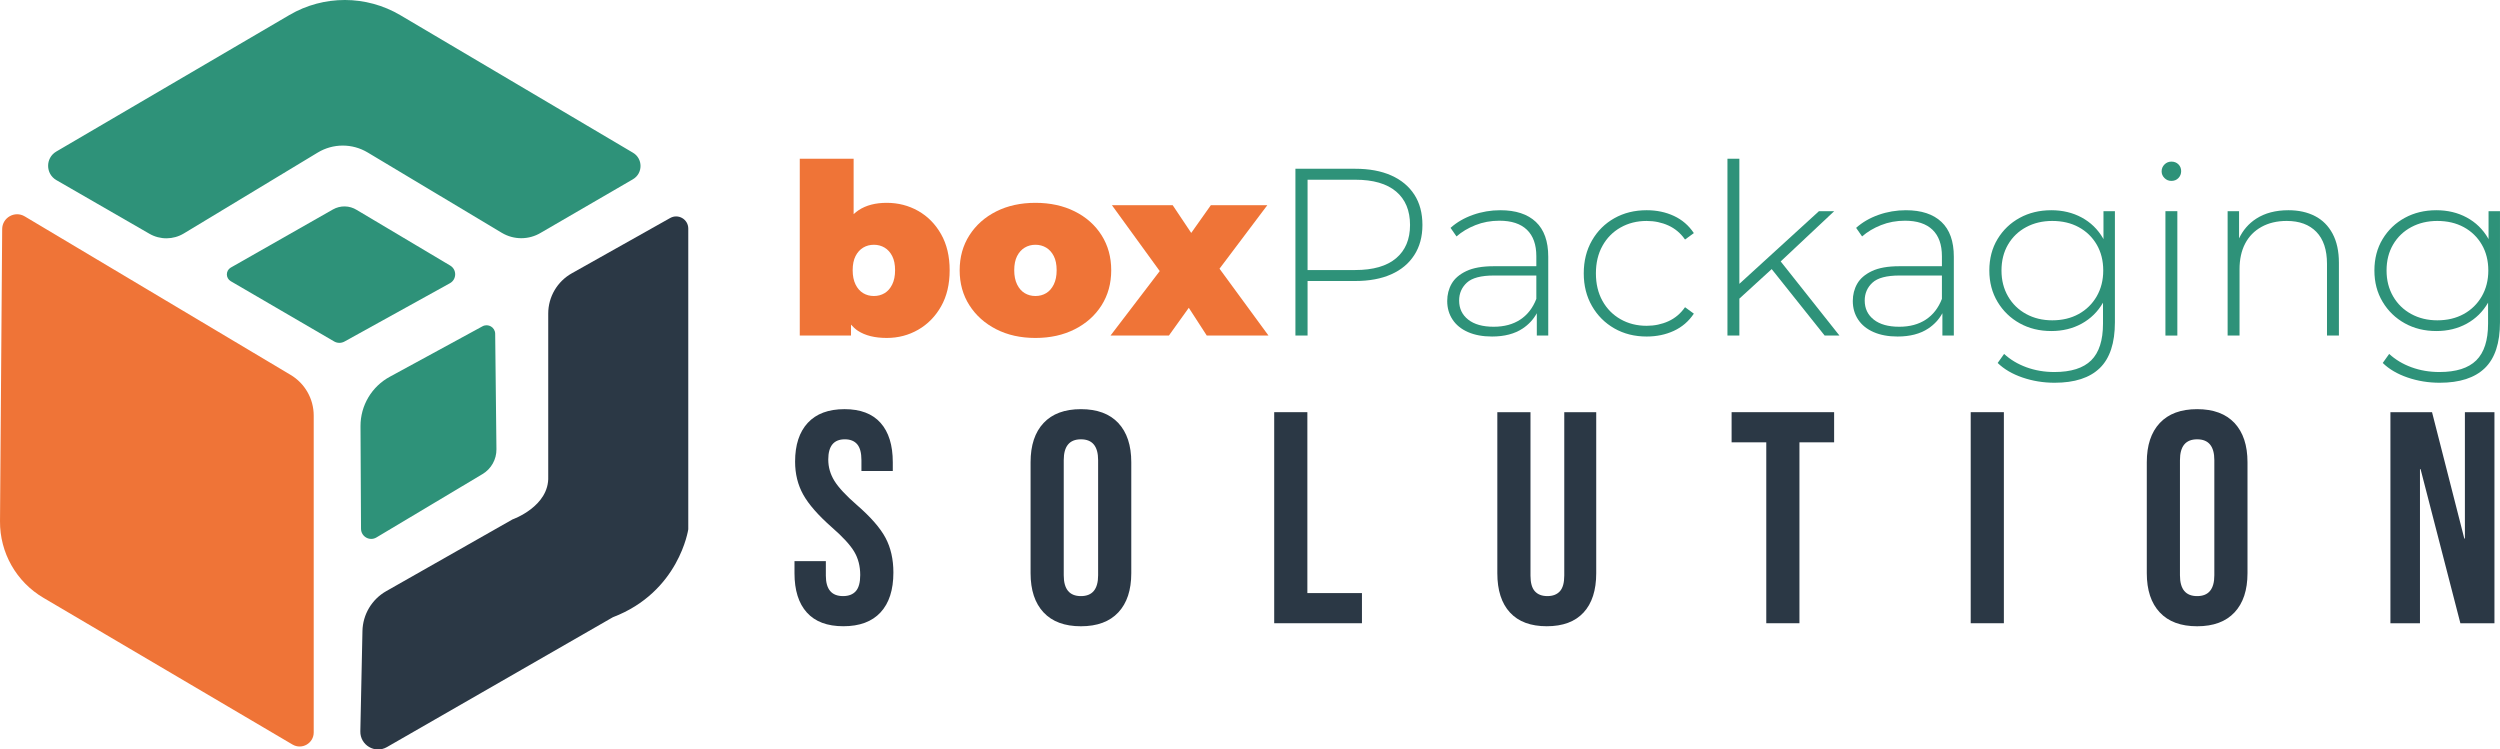 <?xml version="1.0" encoding="UTF-8"?>
<svg xmlns="http://www.w3.org/2000/svg" xmlns:xlink="http://www.w3.org/1999/xlink" xmlns:xodm="http://www.corel.com/coreldraw/odm/2003" xml:space="preserve" width="162.428mm" height="48.694mm" version="1.1" style="shape-rendering:geometricPrecision; text-rendering:geometricPrecision; image-rendering:optimizeQuality; fill-rule:evenodd; clip-rule:evenodd" viewBox="0 0 5776.31 1731.68">
 <defs>
  <style type="text/css">
   
    .fil0 {fill:#EF7437;fill-rule:nonzero}
    .fil1 {fill:#2E9279;fill-rule:nonzero}
    .fil2 {fill:#2B3845;fill-rule:nonzero}
   
  </style>
 </defs>
 <g id="Layer_x0020_1">
  <g id="BPS_x0020_LOGO.cdr">
   <path class="fil0" d="M2061.51 657.24c-4.42,8.99 -10.27,15.68 -17.61,20.1 -7.35,4.4 -15.6,6.6 -24.78,6.6 -9.19,0 -17.45,-2.2 -24.78,-6.6 -7.34,-4.42 -13.21,-11.1 -17.62,-20.1 -4.39,-9 -6.6,-19.91 -6.6,-32.76 0,-13.23 2.21,-24.14 6.6,-32.77 4.42,-8.62 10.29,-15.14 17.62,-19.55 7.33,-4.4 15.59,-6.61 24.78,-6.61 9.17,0 17.43,2.21 24.78,6.61 7.34,4.4 13.2,10.93 17.61,19.55 4.4,8.63 6.6,19.55 6.6,32.77 0,12.85 -2.2,23.76 -6.6,32.76zm60.01 -169.87c-22.02,-12.47 -46.25,-18.72 -72.68,-18.72 -26.06,0 -47.62,5.61 -64.68,16.8 -4.23,2.77 -8.17,5.91 -11.83,9.4l0 -128.05 -124.44 0 0 408.55 118.37 0 0 -25.28c4.82,5.42 10,10.36 15.98,14.26 16.86,11.01 39.08,16.52 66.6,16.52 26.43,0 50.66,-6.34 72.68,-19.01 22.03,-12.66 39.64,-30.64 52.87,-53.94 13.21,-23.31 19.82,-51.12 19.82,-83.41 0,-32.3 -6.61,-60.11 -19.82,-83.42 -13.23,-23.31 -30.84,-41.2 -52.87,-53.69z"></path>
   <path class="fil0" d="M2434.8 657.24c-4.4,8.99 -10.27,15.68 -17.61,20.1 -7.35,4.4 -15.6,6.6 -24.78,6.6 -9.17,0 -17.45,-2.2 -24.78,-6.6 -7.34,-4.42 -13.21,-11.1 -17.63,-20.1 -4.39,-9 -6.6,-19.91 -6.6,-32.76 0,-13.23 2.21,-24.14 6.6,-32.77 4.42,-8.62 10.29,-15.14 17.63,-19.55 7.33,-4.4 15.6,-6.61 24.78,-6.61 9.17,0 17.43,2.21 24.78,6.61 7.34,4.4 13.21,10.93 17.61,19.55 4.42,8.63 6.61,19.55 6.61,32.77 0,12.85 -2.2,23.76 -6.61,32.76zm110.4 -113.7c-14.88,-23.49 -35.52,-41.84 -61.95,-55.06 -26.42,-13.21 -56.71,-19.82 -90.84,-19.82 -34.14,0 -64.33,6.61 -90.58,19.82 -26.23,13.22 -46.9,31.58 -61.94,55.06 -15.05,23.5 -22.57,50.47 -22.57,80.95 0,30.46 7.52,57.44 22.57,80.93 15.04,23.49 35.7,41.94 61.94,55.33 26.24,13.41 56.44,20.11 90.58,20.11 34.14,0 64.42,-6.7 90.84,-20.11 26.43,-13.39 47.07,-31.84 61.95,-55.33 14.85,-23.49 22.29,-50.47 22.29,-80.93 0,-30.47 -7.44,-57.45 -22.29,-80.95z"></path>
   <polygon class="fil0" points="2930.89,775.34 2817.7,620.83 2928.13,474.17 2797.65,474.17 2752.35,538.19 2709.55,474.17 2569.15,474.17 2679.59,626.34 2565.85,775.34 2700.74,775.34 2746.73,711.17 2788.3,775.34 "></polygon>
   <path class="fil1" d="M3225.72 596.68c-21.48,18.17 -52.96,27.25 -94.42,27.25l-110.13 0 0 -208.67 110.13 0c41.46,0 72.94,9.09 94.42,27.25 21.48,18.18 32.21,43.96 32.21,77.36 0,33.04 -10.73,58.65 -32.21,76.82zm-11.28 -191.33c-23.13,-10.28 -50.85,-15.42 -83.14,-15.42l-138.2 0 0 385.41 28.08 0 0 -126.08 110.13 0c32.29,0 60,-5.13 83.14,-15.42 23.11,-10.26 40.91,-25.14 53.39,-44.6 12.49,-19.45 18.73,-42.57 18.73,-69.38 0,-27.53 -6.24,-50.92 -18.73,-70.19 -12.48,-19.27 -30.28,-34.05 -53.39,-44.32z"></path>
   <path class="fil1" d="M3512.58 738.45c-16.71,11.02 -37.17,16.51 -61.4,16.51 -25.32,0 -44.96,-5.49 -58.91,-16.51 -13.95,-11.01 -20.91,-25.69 -20.91,-44.05 0,-16.52 5.96,-30.28 17.89,-41.3 11.92,-11 32.76,-16.51 62.49,-16.51l98.01 0 0 53.96c-8.08,20.93 -20.46,36.89 -37.16,47.9zm-45.98 -252.72c-22.02,0 -43.14,3.57 -63.32,10.73 -20.19,7.16 -37.44,17.18 -51.75,30.02l13.76 19.81c12.12,-10.64 26.71,-19.34 43.77,-26.14 17.06,-6.79 35.52,-10.19 55.33,-10.19 27.9,0 49.09,6.97 63.61,20.92 14.49,13.95 21.74,34.31 21.74,61.11l0 23.12 -98.56 0c-26.42,0 -47.54,3.78 -63.3,11.29 -15.8,7.52 -27.09,17.25 -33.87,29.18 -6.8,11.93 -10.19,25.24 -10.19,39.92 0,16.16 4.14,30.47 12.4,42.94 8.25,12.49 20.19,22.12 35.79,28.91 15.59,6.8 34.03,10.19 55.32,10.19 28.63,0 52.22,-6.15 70.74,-18.44 14.04,-9.31 24.94,-21.11 32.77,-35.37l0 51.6 26.42 0 0 -182.24c0,-35.6 -9.53,-62.4 -28.63,-80.39 -19.08,-17.98 -46.43,-26.97 -82.04,-26.97z"></path>
   <path class="fil1" d="M3744.37 525.65c17.8,-10.09 37.9,-15.14 60.29,-15.14 17.98,0 34.69,3.49 50.11,10.46 15.41,6.97 28.26,17.8 38.54,32.48l20.37 -14.87c-11.76,-17.61 -27.07,-30.83 -45.98,-39.63 -18.9,-8.82 -39.92,-13.23 -63.04,-13.23 -27.9,0 -52.76,6.16 -74.61,18.46 -21.84,12.29 -39.09,29.44 -51.75,51.47 -12.66,22.02 -18.99,47.35 -18.99,75.98 0,28.28 6.33,53.42 18.99,75.44 12.66,22.02 29.91,39.28 51.75,51.75 21.84,12.48 46.71,18.73 74.61,18.73 23.12,0 44.14,-4.42 63.04,-13.22 18.91,-8.81 34.23,-22.02 45.98,-39.64l-20.37 -14.87c-10.28,14.69 -23.14,25.52 -38.54,32.49 -15.42,6.97 -32.13,10.46 -50.11,10.46 -22.39,0 -42.49,-5.04 -60.29,-15.16 -17.8,-10.09 -31.74,-24.23 -41.84,-42.39 -10.1,-18.17 -15.14,-39.37 -15.14,-63.6 0,-24.23 5.04,-45.41 15.14,-63.59 10.1,-18.17 24.04,-32.29 41.84,-42.39z"></path>
   <polygon class="fil1" points="4237.98,487.93 4202.74,487.93 4018.85,655.83 4018.85,366.81 3991.32,366.81 3991.32,775.34 4018.85,775.34 4018.85,690 4093.53,621.77 4215.95,775.34 4250.1,775.34 4114.33,604.04 "></polygon>
   <path class="fil1" d="M4449.69 738.45c-16.71,11.02 -37.17,16.51 -61.4,16.51 -25.32,0 -44.96,-5.49 -58.91,-16.51 -13.95,-11.01 -20.91,-25.69 -20.91,-44.05 0,-16.52 5.96,-30.28 17.89,-41.3 11.92,-11 32.76,-16.51 62.49,-16.51l98.01 0 0 53.96c-8.08,20.93 -20.46,36.89 -37.16,47.9zm-45.98 -252.72c-22.02,0 -43.14,3.57 -63.32,10.73 -20.19,7.16 -37.44,17.18 -51.75,30.02l13.76 19.81c12.12,-10.64 26.71,-19.34 43.77,-26.14 17.06,-6.79 35.52,-10.19 55.33,-10.19 27.9,0 49.09,6.97 63.61,20.92 14.49,13.95 21.74,34.31 21.74,61.11l0 23.12 -98.56 0c-26.42,0 -47.54,3.78 -63.3,11.29 -15.8,7.52 -27.09,17.25 -33.87,29.18 -6.8,11.93 -10.19,25.24 -10.19,39.92 0,16.16 4.14,30.47 12.4,42.94 8.25,12.49 20.19,22.12 35.79,28.91 15.59,6.8 34.03,10.19 55.32,10.19 28.63,0 52.22,-6.15 70.74,-18.44 14.04,-9.31 24.94,-21.11 32.77,-35.37l0 51.6 26.42 0 0 -182.24c0,-35.6 -9.53,-62.4 -28.63,-80.39 -19.08,-17.98 -46.43,-26.97 -82.04,-26.97z"></path>
   <path class="fil1" d="M4844.46 684.77c-10.11,17.44 -23.95,31.02 -41.57,40.75 -17.62,9.72 -38,14.59 -61.13,14.59 -22.38,0 -42.48,-4.87 -60.28,-14.59 -17.8,-9.72 -31.74,-23.31 -41.84,-40.75 -10.1,-17.44 -15.14,-37.35 -15.14,-59.74 0,-22.76 5.05,-42.75 15.14,-60.01 10.1,-17.24 24.04,-30.64 41.84,-40.2 17.8,-9.54 37.9,-14.32 60.28,-14.32 23.13,0 43.51,4.78 61.13,14.32 17.61,9.56 31.45,22.96 41.57,40.2 10.09,17.26 15.14,37.26 15.14,60.01 0,22.4 -5.06,42.3 -15.14,59.74zm15.69 -132.08c-0.4,-0.73 -0.68,-1.54 -1.1,-2.26 -12.12,-20.74 -28.54,-36.71 -49.28,-47.91 -20.74,-11.19 -44.14,-16.79 -70.19,-16.79 -27.17,0 -51.49,5.87 -72.97,17.61 -21.48,11.75 -38.54,28.08 -51.2,49 -12.67,20.92 -18.99,45.14 -18.99,72.68 0,27.18 6.32,51.3 18.99,72.4 12.66,21.11 29.72,37.64 51.2,49.56 21.48,11.93 45.79,17.89 72.97,17.89 26.06,0 49.45,-5.69 70.19,-17.06 20.74,-11.38 37.16,-27.53 49.28,-48.45l0 48.45c0,38.54 -9.1,66.79 -27.26,84.79 -18.17,17.97 -46.52,26.97 -85.06,26.97 -23.14,0 -44.7,-3.68 -64.7,-11.02 -20.01,-7.35 -37.16,-17.61 -51.49,-30.82l-14.85 20.91c14.68,14.33 33.76,25.51 57.26,33.59 23.49,8.07 48.26,12.12 74.33,12.12 46.24,0 81.02,-11.29 104.33,-33.86 23.31,-22.57 34.96,-57.91 34.96,-105.99l0 -256.58 -26.42 0 0 64.76z"></path>
   <path class="fil1" d="M5017.06 373.41c-6.24,0 -11.56,2.2 -15.96,6.6 -4.42,4.4 -6.61,9.73 -6.61,15.97 0,5.88 2.19,11.01 6.61,15.42 4.39,4.41 9.71,6.61 15.96,6.61 6.6,0 12.02,-2.21 16.25,-6.61 4.21,-4.4 6.33,-9.72 6.33,-15.97 0,-6.24 -2.12,-11.47 -6.33,-15.7 -4.23,-4.21 -9.65,-6.32 -16.25,-6.32z"></path>
   <polygon class="fil1" points="5003.29,775.34 5030.82,775.34 5030.82,487.94 5003.29,487.94 "></polygon>
   <path class="fil1" d="M5348.78 499.22c-17.44,-9 -37.9,-13.49 -61.39,-13.49 -29.37,0 -54.15,6.51 -74.32,19.53 -17.65,11.4 -30.7,26.74 -39.66,45.57l0 -62.9 -26.42 0 0 287.41 27.53 0 0 -153.06c0,-23.13 4.31,-42.96 12.95,-59.47 8.61,-16.52 21.19,-29.36 37.7,-38.54 16.52,-9.17 35.98,-13.78 58.37,-13.78 29.37,0 52.22,8.46 68.55,25.33 16.32,16.9 24.5,41.49 24.5,73.78l0 165.73 27.53 0 0 -167.93c0,-26.8 -4.88,-49.28 -14.59,-67.44 -9.72,-18.18 -23.31,-31.75 -40.75,-40.75z"></path>
   <path class="fil1" d="M5734.19 684.77c-10.11,17.44 -23.95,31.02 -41.57,40.75 -17.63,9.72 -38,14.59 -61.14,14.59 -22.38,0 -42.48,-4.87 -60.28,-14.59 -17.8,-9.72 -31.74,-23.31 -41.84,-40.75 -10.1,-17.44 -15.14,-37.35 -15.14,-59.74 0,-22.76 5.04,-42.75 15.14,-60.01 10.1,-17.24 24.04,-30.64 41.84,-40.2 17.8,-9.54 37.9,-14.32 60.28,-14.32 23.13,0 43.51,4.78 61.14,14.32 17.61,9.56 31.45,22.96 41.57,40.2 10.09,17.26 15.14,37.26 15.14,60.01 0,22.4 -5.06,42.3 -15.14,59.74zm15.69 -196.84l0 64.76c-0.4,-0.73 -0.68,-1.54 -1.11,-2.26 -12.12,-20.74 -28.54,-36.71 -49.28,-47.91 -20.74,-11.19 -44.13,-16.79 -70.19,-16.79 -27.17,0 -51.49,5.87 -72.96,17.61 -21.48,11.75 -38.54,28.08 -51.2,49 -12.67,20.92 -18.99,45.14 -18.99,72.68 0,27.18 6.32,51.3 18.99,72.4 12.66,21.11 29.72,37.64 51.2,49.56 21.48,11.93 45.79,17.89 72.96,17.89 26.06,0 49.46,-5.69 70.19,-17.06 20.74,-11.38 37.16,-27.53 49.28,-48.45l0 48.45c0,38.54 -9.09,66.79 -27.26,84.79 -18.17,17.97 -46.52,26.97 -85.06,26.97 -23.13,0 -44.7,-3.68 -64.7,-11.02 -20.01,-7.35 -37.16,-17.61 -51.49,-30.82l-14.85 20.91c14.68,14.33 33.76,25.51 57.26,33.59 23.49,8.07 48.27,12.12 74.33,12.12 46.25,0 81.02,-11.29 104.33,-33.86 23.31,-22.57 34.96,-57.91 34.96,-105.99l0 -256.58 -26.42 0z"></path>
   <path class="fil2" d="M1979.89 1166.91c-25.08,-21.81 -42.39,-40.41 -51.9,-55.73 -9.52,-15.33 -14.27,-31.81 -14.27,-49.47 0,-31.11 12.76,-46.67 38.3,-46.67 12.55,0 22.06,3.83 28.58,11.49 6.49,7.67 9.75,19.86 9.75,36.58l0 25.08 72.45 0 0 -20.21c0,-39.47 -9.41,-69.78 -28.22,-90.92 -18.82,-21.13 -46.57,-31.7 -83.25,-31.7 -37.16,0 -65.49,10.58 -85,31.7 -19.5,21.14 -29.25,50.99 -29.25,89.52 0,28.34 6.27,53.76 18.81,76.28 12.55,22.55 34.6,47.74 66.19,75.59 25.08,21.85 42.26,40.53 51.55,56.09 9.28,15.55 13.93,33.56 13.93,53.99 0,17.19 -3.36,29.59 -10.09,37.26 -6.74,7.66 -16.62,11.5 -29.62,11.5 -26.47,0 -39.71,-15.78 -39.71,-47.39l0 -33.43 -72.45 0 0 27.88c0,39.47 9.52,69.78 28.55,90.9 19.04,21.14 47.15,31.7 84.31,31.7 37.62,0 66.29,-10.68 86.04,-32.04 19.75,-21.37 29.61,-52.02 29.61,-91.97 0,-30.65 -6.05,-57.36 -18.12,-80.11 -12.08,-22.76 -34.13,-48.06 -66.18,-75.94z"></path>
   <path class="fil2" d="M2537.22 1329.25c0,32.04 -13.24,48.06 -39.71,48.06 -26.47,0 -39.71,-16.02 -39.71,-48.06l0 -266.13c0,-32.05 13.24,-48.07 39.71,-48.07 26.47,0 39.71,16.02 39.71,48.07l0 266.13zm-39.71 -383.88c-37.62,0 -66.43,10.7 -86.39,32.06 -19.99,21.37 -29.95,51.55 -29.95,90.58l0 256.37c0,39.02 9.96,69.21 29.95,90.57 19.96,21.37 48.76,32.06 86.39,32.06 37.61,0 66.42,-10.69 86.39,-32.06 19.96,-21.35 29.95,-51.55 29.95,-90.57l0 -256.37c0,-39.03 -9.99,-69.21 -29.95,-90.58 -19.97,-21.36 -48.78,-32.06 -86.39,-32.06z"></path>
   <polygon class="fil2" points="3020.7,952.34 2944.08,952.34 2944.08,1440.01 3146.82,1440.01 3146.82,1370.35 3020.7,1370.35 "></polygon>
   <path class="fil2" d="M3614.27 1329.93c0,16.72 -3.39,28.81 -10.11,36.23 -6.74,7.43 -16.36,11.14 -28.91,11.14 -12.53,0 -22.18,-3.72 -28.91,-11.14 -6.74,-7.43 -10.11,-19.51 -10.11,-36.23l0 -377.6 -76.63 0 0 372.04c0,39.47 9.75,69.78 29.26,90.9 19.51,21.14 47.82,31.7 84.99,31.7 37.15,0 65.49,-10.56 85,-31.7 19.5,-21.13 29.26,-51.44 29.26,-90.9l0 -372.04 -73.85 0 0 377.6z"></path>
   <polygon class="fil2" points="4000.91,1022.01 4081.04,1022.01 4081.04,1440.01 4157.67,1440.01 4157.67,1022.01 4237.79,1022.01 4237.79,952.34 4000.91,952.34 "></polygon>
   <polygon class="fil2" points="4553.37,1440.01 4630,1440.01 4630,952.34 4553.37,952.34 "></polygon>
   <path class="fil2" d="M5116.28 1329.25c0,32.04 -13.24,48.06 -39.71,48.06 -26.47,0 -39.71,-16.02 -39.71,-48.06l0 -266.13c0,-32.05 13.24,-48.07 39.71,-48.07 26.47,0 39.71,16.02 39.71,48.07l0 266.13zm-39.71 -383.88c-37.62,0 -66.43,10.7 -86.39,32.06 -19.99,21.37 -29.95,51.55 -29.95,90.58l0 256.37c0,39.02 9.96,69.21 29.95,90.57 19.96,21.37 48.76,32.06 86.39,32.06 37.61,0 66.42,-10.69 86.39,-32.06 19.96,-21.35 29.95,-51.55 29.95,-90.57l0 -256.37c0,-39.03 -9.99,-69.21 -29.95,-90.58 -19.97,-21.36 -48.78,-32.06 -86.39,-32.06z"></path>
   <polygon class="fil2" points="5695.22,952.34 5695.22,1244.25 5693.83,1244.25 5619.28,952.34 5523.13,952.34 5523.13,1440.01 5591.42,1440.01 5591.42,1084.01 5592.81,1084.01 5684.77,1440.01 5763.49,1440.01 5763.49,952.34 "></polygon>
   <path class="fil0" d="M724.83 960.15l0 732.16c0,25.13 -27.31,40.74 -48.97,27.99l-575.73 -339.15c-62.51,-36.82 -100.66,-104.17 -100.13,-176.72l5.02 -675.13c0.2,-26.62 29.23,-42.97 52.1,-29.33l614.36 366.26c33.08,19.72 53.34,55.4 53.34,93.92z"></path>
   <path class="fil2" d="M1184.19 1200.11c0,0 85.26,-29.77 82.5,-99.22l0 -376.39c0,-38.53 20.79,-74.07 54.39,-92.96l227.41 -127.84c18.7,-10.51 41.78,3 41.78,24.42l0 694.89c0,0 -20.95,144.67 -174.2,203.11l-522.02 300.03c-27.69,15.92 -62.15,-4.52 -61.49,-36.46l4.89 -231.72c0.8,-38.21 21.65,-73.19 54.89,-92.07l291.85 -165.79z"></path>
   <path class="fil1" d="M849.46 352.28l309.99 185.68c27.88,16.69 62.69,16.56 90.44,-0.33l212.36 -123.34c23.62,-13.72 23.62,-47.86 -0.01,-61.57l-537.08 -317.54c-79.03,-46.72 -177.18,-46.92 -256.41,-0.53l-538.96 315.65c-25.05,14.95 -24.78,51.34 0.5,65.9l215.11 124c24.65,14.2 55.08,13.89 79.41,-0.83l309.35 -186.88c35.43,-21.4 79.78,-21.48 115.29,-0.21z"></path>
   <path class="fil1" d="M796.09 789.07l243.46 -134.66c15.9,-8.79 16.24,-31.5 0.65,-40.8l-215.8 -128.44c-16.81,-10.53 -38.05,-10.96 -55.27,-1.15l-236.13 134.36c-11.9,7.1 -11.79,24.36 0.17,31.34l238.82 139.18c7.44,4.33 16.61,4.39 24.1,0.17z"></path>
   <path class="fil1" d="M1114.8 753.95c13.13,-7.15 29.15,2.26 29.32,17.21l2.91 266.81c0.25,23.49 -12,45.34 -32.16,57.38l-245.14 146.46c-15.64,9.35 -35.5,-1.87 -35.6,-20.09l-1.18 -236.9c-0.24,-47.95 26.08,-92.1 68.39,-114.68l213.46 -116.2z"></path>
  </g>
 </g>
</svg>

